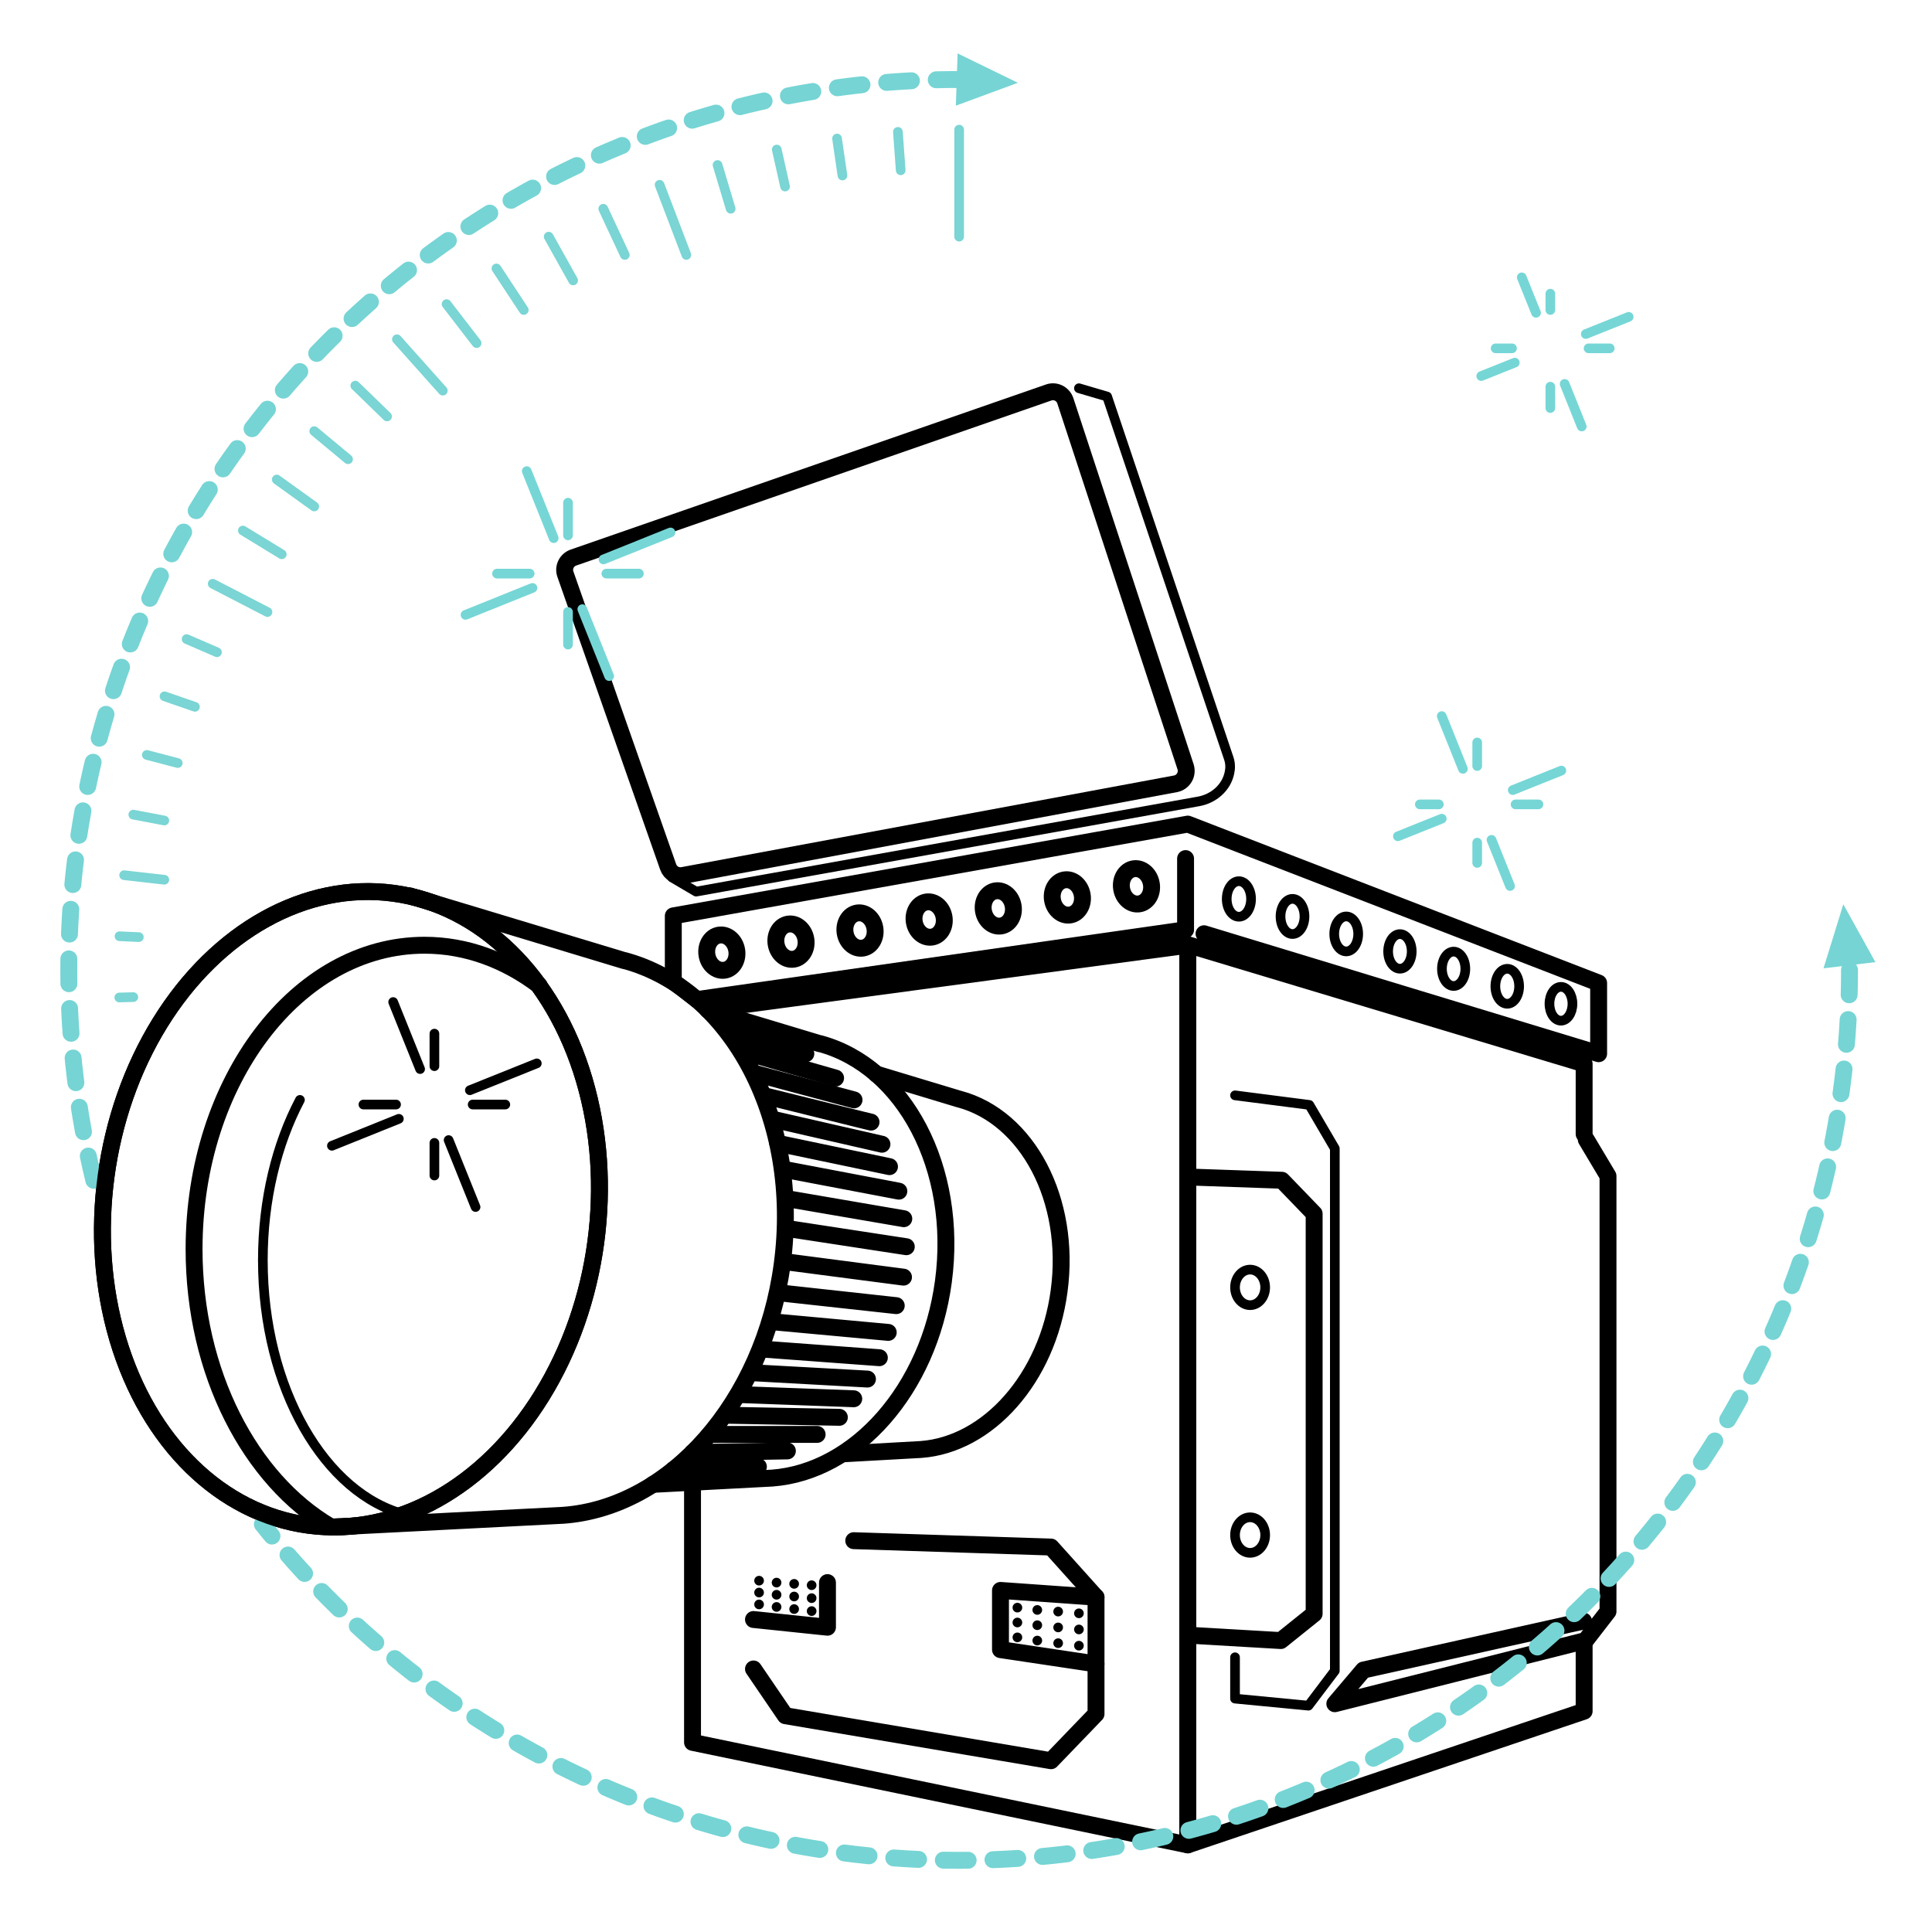 <svg baseProfile="basic" xmlns="http://www.w3.org/2000/svg" xmlns:xlink="http://www.w3.org/1999/xlink" viewBox="0 0 200 200"><g id="Layer_3" display="none"><rect x="-2.8" y="-3.24" display="inline" fill="#1a1c1c" width="205.76" height="205.76"/></g><g id="Layer_2" display="none"><g display="inline"><path fill="#131414" d="M166.38 118.75v-6.15c0-.2-.13-.38-.33-.44l-40.1-12.06c-.3-.09-.6.13-.6.44v21.39l3.01.1v-6.9l7.69.99 2.64 4.51v54.07l-2.73 3.61-7.6-.73v-7.75-.17l-3.01-.24v23.05c0 .32.31.54.61.44l40.1-13.52c.19-.06.31-.24.31-.44v-7.6l2.48-3.28V123L166.38 118.75z"/></g><g display="inline"><path fill="#131414" d="M130.79 82.66l-13.27-39.19c-.02-.07-.09-.13-.17-.14l-4.84-.77c-.16-.02-.28.12-.23.27l13.27 39.19c.02.07.09.13.17.14l4.84.77C130.71 82.95 130.84 82.8 130.79 82.66z"/><polygon fill="#131414" points="124.52,87.9 124.52,98.26 167.21,111.09 167.21,103.73"/><g><path fill="#131414" d="M92.64 153.55c-.2.14-.1.44.14.43l7.31-.39c6.93-.52 13.08-7.35 14.29-16.41 1.27-9.45-3.28-17.97-10.32-19.86l.01.01-7.61-2.3c-.24-.07-.41.23-.23.4 4.73 4.62 7.29 12.4 6.17 20.76C101.4 143.75 97.62 150.03 92.64 153.55z"/></g><g><path fill="#131414" d="M78.94 108.33c-.16-.2.0-.51.24-.43l9.57 3.22-.01-.02c7.84 2.35 12.91 12.91 11.5 24.63-1.35 11.23-8.2 19.7-15.92 20.35l-10.08.47c-.24.01-.34-.32-.14-.48 5.68-4.5 10-12.51 11.15-22.12C86.46 123.78 83.87 114.3 78.94 108.33z"/></g><g><path fill="#131414" d="M50.77 98.05c-.29-.17-.09-.61.23-.51l16 4.83-.02-.02c11.14 3 18.34 16.49 16.34 31.45-1.92 14.34-11.66 25.16-22.63 25.98l-18.35.94c-.27.01-.33-.37-.07-.44 10.78-2.86 19.83-14.21 21.78-28.8C65.99 116.97 60.32 103.7 50.77 98.05z"/></g><g><path fill="#6a8481" d="M54.05 103.25c-.01-.01-.01-.02-.02-.02C19.97 83 6.33 144.59 32.98 159.27c.16.0-.16.0.0.0C58.04 158.41 67.55 121.07 54.05 103.25z"/></g><path fill="#76d6d6" d="M46.05 110.16c-2.95.0-5.35 2.39-5.35 5.35.0 2.95 2.39 5.35 5.35 5.35 2.95.0 5.35-2.39 5.35-5.35S49 110.16 46.05 110.16zm1.07 5.97c-1.19.0-2.15-.96-2.15-2.15s.96-2.15 2.15-2.15 2.15.96 2.15 2.15S48.31 116.13 47.12 116.13z"/><path fill="#6a8481" d="M65.23 111.33l11.98 2c.14.02.54.08.96.35.32.2.32.2.58.61.41.63.38 1.4-1.19 1.24l-12.52-1.35c-.4-.04-.57-.28-.73-.52-.27-.39-.4-1.15-.7-1.74C63.53 111.74 63.25 110.95 65.23 111.33z"/><path fill="#6a8481" d="M100.92 118.64l6.87 1.31c.08.02.31.05.55.23.18.13.18.13.33.4.23.42.22.93-.69.83l-7.18-.88c-.23-.03-.33-.18-.42-.34-.15-.26-.23-.76-.4-1.16C99.94 118.92 99.79 118.39 100.92 118.64z"/><ellipse fill="#6a8481" cx="94.17" cy="169.74" rx="5.79" ry="6.83"/><path fill="none" stroke="#000" stroke-linecap="round" stroke-linejoin="round" stroke-miterlimit="10" d="M95.56 174.3c1.34-.33 2.36-2.09 2.36-4.2.0-1-.23-1.92-.61-2.64"/><g><ellipse fill="#6a8481" cx="129.41" cy="146.09" rx="3.12" ry="3.69"/><path fill="none" stroke="#000" stroke-linecap="round" stroke-linejoin="round" stroke-miterlimit="10" d="M130.16 148.55c.72-.18 1.27-1.13 1.27-2.26.0-.54-.12-1.03-.33-1.43"/></g><path fill="#6a8481" d="M110.99 53.52c-.22.0-.43-.14-.5-.36.0.0-3.13-6.74-3.52-7.1-.16-.15-.43-.11-.63-.04L81.71 53.5c-.27.1-.57-.05-.67-.32s.05-.57.32-.67l25.15-8.73c.48-.17.99-.13 1.44.09.45.22.79.61.95 1.09l2.59 7.88c.09.27-.06.57-.33.66C111.1 53.51 111.05 53.52 110.99 53.52z"/><linearGradient id="SVGID_1_" gradientUnits="userSpaceOnUse" x1="96.094" y1="76.324" x2="202.315" y2="26.793"><stop offset=".293" style="stop-color:#76D6D6;stop-opacity:0.7"/><stop offset=".349" style="stop-color:#5FA8A8;stop-opacity:0.585"/><stop offset=".418" style="stop-color:#477777;stop-opacity:0.443"/><stop offset=".483" style="stop-color:#334F4F;stop-opacity:0.309"/><stop offset=".542" style="stop-color:#253333;stop-opacity:0.186"/><stop offset=".594" style="stop-color:#1D2222;stop-opacity:0.08"/><stop offset=".633" style="stop-color:#1A1C1C;stop-opacity:0"/></linearGradient><path fill="url(#SVGID_1_)" d="M138.95 6.29l-57.2 38.89c-.19.13-.04.43.18.35l27.8-9.38c2.83-.96 6.06-.29 8.05 1.94.3.33.57.7.81 1.11 1.51 2.57 9.01 26.04 14.75 41.17.12.32.41.54.74.58l46.65 5.53c1.98.23 3.77-1.21 3.95-3.2l7.24-78.78H144.8C142.71 4.49 140.67 5.12 138.95 6.29z"/><path fill="#6a8481" d="M141.83 115.82l22.47 3.45c.26.04 1.01.13 1.8.42.6.22.6.22 1.09.63.76.63.69.98-2.26.67l-23.45-2.93c-.75-.08-1.33-.32-1.63-.56-.5-.39-.82-.87-1.05-1.29C138.67 116.02 138.12 115.27 141.83 115.82z"/></g><ellipse display="inline" fill="#131414" cx="130.16" cy="134.49" rx="1.56" ry="1.84"/><ellipse display="inline" fill="#131414" cx="130.16" cy="160.14" rx="1.56" ry="1.84"/></g><g id="Layer_1"><polyline fill="none" stroke="#000" stroke-width="1.75" stroke-linecap="round" stroke-linejoin="round" stroke-miterlimit="10" points="73.26,104.51 122.96,97.85 122.96,190.98 71.69,180.37 71.69,153.66"/><polyline fill="none" stroke="#000" stroke-width="1.75" stroke-linecap="round" stroke-linejoin="round" stroke-miterlimit="10" points="163.99,117.4 163.99,110.13 122.96,97.79 122.96,190.98 163.99,177.14 163.99,170.1"/><polyline fill="none" stroke="#000" stroke-width="1.75" stroke-linecap="round" stroke-linejoin="round" stroke-miterlimit="10" points="124.64,96.66 165.49,109.08 165.49,101.76 122.96,85.31 69.7,94.81 69.7,101.61 72.13,103.48 122.73,96.25 122.73,88.88"/><ellipse transform="matrix(0.133 -0.991 0.991 0.133 -92.538 144.548)" fill="none" stroke="#000" stroke-width="1.75" stroke-linecap="round" stroke-linejoin="round" stroke-miterlimit="10" cx="36.34" cy="125.16" rx="33.01" ry="25.58"/><path fill="none" stroke="#000" stroke-width="1.75" stroke-linecap="round" stroke-linejoin="round" stroke-miterlimit="10" d="M42.42 92.74l22.23 6.71-.02-.02c11.14 3 18.34 16.49 16.34 31.45-1.92 14.34-11.66 25.16-22.63 25.98l-23.46 1.2"/><path fill="none" stroke="#000" stroke-width="1.75" stroke-linecap="round" stroke-linejoin="round" stroke-miterlimit="10" d="M34.25 158.06c-8.34-4.9-14.16-15.93-14.16-28.75.0-17.37 10.68-31.46 23.85-31.46 4.33.0 8.38 1.52 11.88 4.17"/><g><line fill="none" stroke="#000" stroke-linecap="round" stroke-linejoin="round" stroke-miterlimit="10" x1="52.31" y1="114.34" x2="48.93" y2="114.34"/><line fill="none" stroke="#000" stroke-linecap="round" stroke-linejoin="round" stroke-miterlimit="10" x1="37.62" y1="114.34" x2="41" y2="114.34"/><line fill="none" stroke="#000" stroke-linecap="round" stroke-linejoin="round" stroke-miterlimit="10" x1="44.97" y1="107" x2="44.97" y2="110.37"/><line fill="none" stroke="#000" stroke-linecap="round" stroke-linejoin="round" stroke-miterlimit="10" x1="44.97" y1="121.69" x2="44.97" y2="118.31"/><line fill="none" stroke="#000" stroke-linecap="round" stroke-linejoin="round" stroke-miterlimit="10" x1="43.49" y1="110.67" x2="40.7" y2="103.73"/><line fill="none" stroke="#000" stroke-linecap="round" stroke-linejoin="round" stroke-miterlimit="10" x1="46.44" y1="118.02" x2="49.23" y2="124.95"/><line fill="none" stroke="#000" stroke-linecap="round" stroke-linejoin="round" stroke-miterlimit="10" x1="41.29" y1="115.82" x2="34.36" y2="118.61"/><line fill="none" stroke="#000" stroke-linecap="round" stroke-linejoin="round" stroke-miterlimit="10" x1="55.57" y1="110.08" x2="48.64" y2="112.86"/></g><path fill="none" stroke="#000" stroke-width="1.75" stroke-linecap="round" stroke-linejoin="round" stroke-miterlimit="10" d="M73.27 104.55l11.61 3.5-.01-.02c8.73 2.35 14.36 12.91 12.79 24.63-1.51 11.23-9.13 19.7-17.72 20.35l-12.34.65"/><g><line fill="none" stroke="#000" stroke-width="1.75" stroke-linecap="round" stroke-linejoin="round" stroke-miterlimit="10" x1="75.35" y1="106.61" x2="83.42" y2="109.08"/><line fill="none" stroke="#000" stroke-width="1.75" stroke-linecap="round" stroke-linejoin="round" stroke-miterlimit="10" x1="86.5" y1="111.6" x2="77.12" y2="108.92"/><line fill="none" stroke="#000" stroke-width="1.75" stroke-linecap="round" stroke-linejoin="round" stroke-miterlimit="10" x1="78.05" y1="111.09" x2="88.41" y2="113.86"/><polyline fill="none" stroke="#000" stroke-width="1.75" stroke-linecap="round" stroke-linejoin="round" stroke-miterlimit="10" points="79.01,113.4 89.26,115.94 90.17,116.16"/><line fill="none" stroke="#000" stroke-width="1.75" stroke-linecap="round" stroke-linejoin="round" stroke-miterlimit="10" x1="79.89" y1="115.84" x2="91.3" y2="118.45"/><line fill="none" stroke="#000" stroke-width="1.75" stroke-linecap="round" stroke-linejoin="round" stroke-miterlimit="10" x1="80.51" y1="118.35" x2="92.08" y2="120.77"/><line fill="none" stroke="#000" stroke-width="1.75" stroke-linecap="round" stroke-linejoin="round" stroke-miterlimit="10" x1="81.16" y1="121.05" x2="93.05" y2="123.31"/><line fill="none" stroke="#000" stroke-width="1.75" stroke-linecap="round" stroke-linejoin="round" stroke-miterlimit="10" x1="93.56" y1="126.16" x2="81.62" y2="124.11"/><line fill="none" stroke="#000" stroke-width="1.75" stroke-linecap="round" stroke-linejoin="round" stroke-miterlimit="10" x1="93.82" y1="129.06" x2="81.54" y2="127.18"/><line fill="none" stroke="#000" stroke-width="1.75" stroke-linecap="round" stroke-linejoin="round" stroke-miterlimit="10" x1="69.7" y1="152.15" x2="78.51" y2="151.83"/><line fill="none" stroke="#000" stroke-width="1.75" stroke-linecap="round" stroke-linejoin="round" stroke-miterlimit="10" x1="81.51" y1="150.2" x2="71.69" y2="150.37"/><line fill="none" stroke="#000" stroke-width="1.75" stroke-linecap="round" stroke-linejoin="round" stroke-miterlimit="10" x1="84.59" y1="148.49" x2="73.94" y2="148.49"/><line fill="none" stroke="#000" stroke-width="1.75" stroke-linecap="round" stroke-linejoin="round" stroke-miterlimit="10" x1="75.42" y1="146.51" x2="86.89" y2="146.72"/><line fill="none" stroke="#000" stroke-width="1.75" stroke-linecap="round" stroke-linejoin="round" stroke-miterlimit="10" x1="76.7" y1="144.37" x2="88.38" y2="144.8"/><line fill="none" stroke="#000" stroke-width="1.75" stroke-linecap="round" stroke-linejoin="round" stroke-miterlimit="10" x1="78" y1="142.11" x2="89.8" y2="142.76"/><line fill="none" stroke="#000" stroke-width="1.75" stroke-linecap="round" stroke-linejoin="round" stroke-miterlimit="10" x1="78.97" y1="139.66" x2="91.03" y2="140.55"/><line fill="none" stroke="#000" stroke-width="1.75" stroke-linecap="round" stroke-linejoin="round" stroke-miterlimit="10" x1="79.89" y1="136.82" x2="91.95" y2="137.93"/><line fill="none" stroke="#000" stroke-width="1.75" stroke-linecap="round" stroke-linejoin="round" stroke-miterlimit="10" x1="80.73" y1="133.84" x2="92.78" y2="135.16"/><line fill="none" stroke="#000" stroke-width="1.75" stroke-linecap="round" stroke-linejoin="round" stroke-miterlimit="10" x1="93.53" y1="132.21" x2="81.51" y2="130.64"/></g><path fill="none" stroke="#000" stroke-linecap="round" stroke-linejoin="round" stroke-miterlimit="10" d="M42.04 156.81c-8.41-2.1-14.83-13.1-14.83-26.36.0-6.27 1.44-12.04 3.84-16.59"/><path fill="none" stroke="#000" stroke-width="1.75" stroke-linecap="round" stroke-linejoin="round" stroke-miterlimit="10" d="M90.73 111.19l8.6 2.6-.01-.01c7.04 1.89 11.59 10.41 10.32 19.86-1.21 9.06-7.36 15.89-14.29 16.41l-7.9.44"/><polyline fill="none" stroke="#000" stroke-width="1.75" stroke-linecap="round" stroke-linejoin="round" stroke-miterlimit="10" points="88.38,159.49 108.8,160.15 113.46,165.34 113.46,177.43 108.8,182.27 81.3,177.61 78,172.77"/><polyline fill="none" stroke="#000" stroke-width="1.75" stroke-linecap="round" stroke-linejoin="round" stroke-miterlimit="10" points="113.46,165.34 103.57,164.64 103.57,170.77 113.46,172.25"/><polyline fill="none" stroke="#000" stroke-width="1.75" stroke-linecap="round" stroke-linejoin="round" stroke-miterlimit="10" points="78,167.65 85.66,168.45 85.66,163.83"/><g><line fill="none" stroke="#000" stroke-linecap="round" stroke-linejoin="round" stroke-miterlimit="10" x1="105.32" y1="169.5" x2="105.32" y2="169.5"/><line fill="none" stroke="#000" stroke-linecap="round" stroke-linejoin="round" stroke-miterlimit="10" x1="105.32" y1="167.96" x2="105.32" y2="167.96"/><line fill="none" stroke="#000" stroke-linecap="round" stroke-linejoin="round" stroke-miterlimit="10" x1="105.32" y1="166.42" x2="105.32" y2="166.42"/></g><g><line fill="none" stroke="#000" stroke-linecap="round" stroke-linejoin="round" stroke-miterlimit="10" x1="107.38" y1="169.83" x2="107.38" y2="169.83"/><line fill="none" stroke="#000" stroke-linecap="round" stroke-linejoin="round" stroke-miterlimit="10" x1="107.38" y1="168.24" x2="107.38" y2="168.24"/><line fill="none" stroke="#000" stroke-linecap="round" stroke-linejoin="round" stroke-miterlimit="10" x1="107.38" y1="166.66" x2="107.38" y2="166.66"/></g><g><line fill="none" stroke="#000" stroke-linecap="round" stroke-linejoin="round" stroke-miterlimit="10" x1="109.54" y1="170.1" x2="109.54" y2="170.1"/><line fill="none" stroke="#000" stroke-linecap="round" stroke-linejoin="round" stroke-miterlimit="10" x1="109.54" y1="168.47" x2="109.54" y2="168.47"/><line fill="none" stroke="#000" stroke-linecap="round" stroke-linejoin="round" stroke-miterlimit="10" x1="109.54" y1="166.83" x2="109.54" y2="166.83"/></g><g><line fill="none" stroke="#000" stroke-linecap="round" stroke-linejoin="round" stroke-miterlimit="10" x1="111.69" y1="170.36" x2="111.69" y2="170.36"/><line fill="none" stroke="#000" stroke-linecap="round" stroke-linejoin="round" stroke-miterlimit="10" x1="111.69" y1="168.68" x2="111.69" y2="168.68"/><line fill="none" stroke="#000" stroke-linecap="round" stroke-linejoin="round" stroke-miterlimit="10" x1="111.69" y1="167.01" x2="111.69" y2="167.01"/></g><g><line fill="none" stroke="#000" stroke-linecap="round" stroke-linejoin="round" stroke-miterlimit="10" x1="78.58" y1="166.09" x2="78.58" y2="166.09"/><line fill="none" stroke="#000" stroke-linecap="round" stroke-linejoin="round" stroke-miterlimit="10" x1="78.58" y1="164.86" x2="78.58" y2="164.86"/><line fill="none" stroke="#000" stroke-linecap="round" stroke-linejoin="round" stroke-miterlimit="10" x1="78.58" y1="163.63" x2="78.58" y2="163.63"/></g><g><line fill="none" stroke="#000" stroke-linecap="round" stroke-linejoin="round" stroke-miterlimit="10" x1="80.39" y1="166.35" x2="80.39" y2="166.35"/><line fill="none" stroke="#000" stroke-linecap="round" stroke-linejoin="round" stroke-miterlimit="10" x1="80.39" y1="165.09" x2="80.39" y2="165.09"/><line fill="none" stroke="#000" stroke-linecap="round" stroke-linejoin="round" stroke-miterlimit="10" x1="80.39" y1="163.83" x2="80.39" y2="163.83"/></g><g><line fill="none" stroke="#000" stroke-linecap="round" stroke-linejoin="round" stroke-miterlimit="10" x1="82.21" y1="166.57" x2="82.21" y2="166.57"/><line fill="none" stroke="#000" stroke-linecap="round" stroke-linejoin="round" stroke-miterlimit="10" x1="82.21" y1="165.27" x2="82.21" y2="165.27"/><line fill="none" stroke="#000" stroke-linecap="round" stroke-linejoin="round" stroke-miterlimit="10" x1="82.21" y1="163.96" x2="82.21" y2="163.96"/></g><g><line fill="none" stroke="#000" stroke-linecap="round" stroke-linejoin="round" stroke-miterlimit="10" x1="84.02" y1="166.78" x2="84.02" y2="166.78"/><line fill="none" stroke="#000" stroke-linecap="round" stroke-linejoin="round" stroke-miterlimit="10" x1="84.02" y1="165.44" x2="84.02" y2="165.44"/><line fill="none" stroke="#000" stroke-linecap="round" stroke-linejoin="round" stroke-miterlimit="10" x1="84.02" y1="164.1" x2="84.02" y2="164.1"/></g><polyline fill="none" stroke="#000" stroke-width="1.75" stroke-linecap="round" stroke-linejoin="round" stroke-miterlimit="10" points="122.96,121.84 132.7,122.18 136.04,125.64 136.04,167.06 132.59,169.83 122.96,169.27"/><polyline fill="none" stroke="#000" stroke-linecap="round" stroke-linejoin="round" stroke-miterlimit="10" points="127.85,113.39 135.54,114.38 138.18,118.89 138.18,172.96 135.45,176.57 127.85,175.84 127.85,171.56"/><polyline fill="none" stroke="#000" stroke-width="1.75" stroke-linecap="round" stroke-linejoin="round" stroke-miterlimit="10" points="164.21,117.97 166.46,121.74 166.46,166.82 164.13,169.83 138.18,176.37 141.14,172.88 163.93,167.81"/><ellipse fill="none" stroke="#000" stroke-linecap="round" stroke-linejoin="round" stroke-miterlimit="10" cx="129.41" cy="133.27" rx="1.56" ry="1.84"/><ellipse fill="none" stroke="#000" stroke-linecap="round" stroke-linejoin="round" stroke-miterlimit="10" cx="129.41" cy="158.91" rx="1.56" ry="1.84"/><path fill="none" stroke="#000" stroke-width="1.75" stroke-linecap="round" stroke-linejoin="round" stroke-miterlimit="10" d="M121.69 81.14l-51.01 9.49c-.65.12-1.29-.25-1.51-.88L58.53 59.44c-.25-.7.12-1.47.83-1.72l49.2-17.09c.71-.25 1.48.14 1.72.85l12.45 37.9C122.98 80.17 122.49 80.99 121.69 81.14z"/><path fill="none" stroke="#000" stroke-linecap="round" stroke-linejoin="round" stroke-miterlimit="10" d="M111.69 40.19l2.92.86 12.6 37.48c.16.49.17.99.06 1.48-.32 1.54-1.64 2.67-3.19 2.95L72.06 92.3l-2.5-1.47"/><g><line fill="none" stroke="#76d6d6" stroke-linecap="round" stroke-linejoin="round" stroke-miterlimit="10" x1="66.14" y1="59.38" x2="62.77" y2="59.38"/><line fill="none" stroke="#76d6d6" stroke-linecap="round" stroke-linejoin="round" stroke-miterlimit="10" x1="51.45" y1="59.38" x2="54.83" y2="59.38"/><line fill="none" stroke="#76d6d6" stroke-linecap="round" stroke-linejoin="round" stroke-miterlimit="10" x1="58.8" y1="52.04" x2="58.8" y2="55.42"/><line fill="none" stroke="#76d6d6" stroke-linecap="round" stroke-linejoin="round" stroke-miterlimit="10" x1="58.8" y1="66.73" x2="58.8" y2="63.35"/><line fill="none" stroke="#76d6d6" stroke-linecap="round" stroke-linejoin="round" stroke-miterlimit="10" x1="57.32" y1="55.71" x2="54.53" y2="48.77"/><line fill="none" stroke="#76d6d6" stroke-linecap="round" stroke-linejoin="round" stroke-miterlimit="10" x1="60.28" y1="63.06" x2="63.06" y2="69.99"/><line fill="none" stroke="#76d6d6" stroke-linecap="round" stroke-linejoin="round" stroke-miterlimit="10" x1="55.12" y1="60.86" x2="48.19" y2="63.65"/><line fill="none" stroke="#76d6d6" stroke-linecap="round" stroke-linejoin="round" stroke-miterlimit="10" x1="69.41" y1="55.12" x2="62.47" y2="57.91"/></g><g><line fill="none" stroke="#76d6d6" stroke-linecap="round" stroke-linejoin="round" stroke-miterlimit="10" x1="159.26" y1="83.27" x2="156.89" y2="83.27"/><line fill="none" stroke="#76d6d6" stroke-linecap="round" stroke-linejoin="round" stroke-miterlimit="10" x1="146.98" y1="83.27" x2="148.95" y2="83.27"/><line fill="none" stroke="#76d6d6" stroke-linecap="round" stroke-linejoin="round" stroke-miterlimit="10" x1="152.92" y1="76.86" x2="152.92" y2="79.3"/><line fill="none" stroke="#76d6d6" stroke-linecap="round" stroke-linejoin="round" stroke-miterlimit="10" x1="152.92" y1="89.33" x2="152.92" y2="87.23"/><line fill="none" stroke="#76d6d6" stroke-linecap="round" stroke-linejoin="round" stroke-miterlimit="10" x1="151.44" y1="79.59" x2="149.25" y2="74.13"/><line fill="none" stroke="#76d6d6" stroke-linecap="round" stroke-linejoin="round" stroke-miterlimit="10" x1="154.4" y1="86.94" x2="156.32" y2="91.72"/><line fill="none" stroke="#76d6d6" stroke-linecap="round" stroke-linejoin="round" stroke-miterlimit="10" x1="149.25" y1="84.75" x2="144.71" y2="86.57"/><line fill="none" stroke="#76d6d6" stroke-linecap="round" stroke-linejoin="round" stroke-miterlimit="10" x1="161.63" y1="79.77" x2="156.6" y2="81.79"/></g><g><line fill="none" stroke="#76d6d6" stroke-linecap="round" stroke-linejoin="round" stroke-miterlimit="10" x1="166.64" y1="36.06" x2="164.45" y2="36.06"/><line fill="none" stroke="#76d6d6" stroke-linecap="round" stroke-linejoin="round" stroke-miterlimit="10" x1="154.83" y1="36.06" x2="156.52" y2="36.06"/><line fill="none" stroke="#76d6d6" stroke-linecap="round" stroke-linejoin="round" stroke-miterlimit="10" x1="160.49" y1="30.4" x2="160.49" y2="32.09"/><line fill="none" stroke="#76d6d6" stroke-linecap="round" stroke-linejoin="round" stroke-miterlimit="10" x1="160.49" y1="42.24" x2="160.49" y2="40.03"/><line fill="none" stroke="#76d6d6" stroke-linecap="round" stroke-linejoin="round" stroke-miterlimit="10" x1="159.01" y1="32.38" x2="157.53" y2="28.71"/><line fill="none" stroke="#76d6d6" stroke-linecap="round" stroke-linejoin="round" stroke-miterlimit="10" x1="161.97" y1="39.74" x2="163.74" y2="44.15"/><line fill="none" stroke="#76d6d6" stroke-linecap="round" stroke-linejoin="round" stroke-miterlimit="10" x1="156.81" y1="37.54" x2="153.34" y2="38.93"/><line fill="none" stroke="#76d6d6" stroke-linecap="round" stroke-linejoin="round" stroke-miterlimit="10" x1="168.6" y1="32.8" x2="164.16" y2="34.58"/></g><g><ellipse transform="matrix(0.987 -0.158 0.158 0.987 -13.025 19.751)" fill="none" stroke="#000" stroke-width="1.75" stroke-linecap="round" stroke-linejoin="round" stroke-miterlimit="10" cx="117.7" cy="91.79" rx="1.56" ry="1.84"/><ellipse transform="matrix(0.987 -0.158 0.158 0.987 -13.296 18.635)" fill="none" stroke="#000" stroke-width="1.75" stroke-linecap="round" stroke-linejoin="round" stroke-miterlimit="10" cx="110.54" cy="92.94" rx="1.56" ry="1.84"/><ellipse transform="matrix(0.987 -0.158 0.158 0.987 -13.567 17.518)" fill="none" stroke="#000" stroke-width="1.75" stroke-linecap="round" stroke-linejoin="round" stroke-miterlimit="10" cx="103.39" cy="94.08" rx="1.56" ry="1.84"/><ellipse transform="matrix(0.987 -0.158 0.158 0.987 -13.838 16.402)" fill="none" stroke="#000" stroke-width="1.75" stroke-linecap="round" stroke-linejoin="round" stroke-miterlimit="10" cx="96.23" cy="95.23" rx="1.56" ry="1.84"/><ellipse transform="matrix(0.987 -0.158 0.158 0.987 -14.109 15.286)" fill="none" stroke="#000" stroke-width="1.75" stroke-linecap="round" stroke-linejoin="round" stroke-miterlimit="10" cx="89.07" cy="96.37" rx="1.56" ry="1.84"/><ellipse transform="matrix(0.987 -0.158 0.158 0.987 -14.38 14.169)" fill="none" stroke="#000" stroke-width="1.75" stroke-linecap="round" stroke-linejoin="round" stroke-miterlimit="10" cx="81.92" cy="97.52" rx="1.56" ry="1.84"/><ellipse transform="matrix(0.987 -0.158 0.158 0.987 -14.651 13.053)" fill="none" stroke="#000" stroke-width="1.75" stroke-linecap="round" stroke-linejoin="round" stroke-miterlimit="10" cx="74.76" cy="98.66" rx="1.56" ry="1.84"/></g><ellipse fill="none" stroke="#000" stroke-linecap="round" stroke-linejoin="round" stroke-miterlimit="10" cx="161.59" cy="103.91" rx="1.19" ry="1.75"/><ellipse fill="none" stroke="#000" stroke-linecap="round" stroke-linejoin="round" stroke-miterlimit="10" cx="156.03" cy="102.1" rx="1.23" ry="1.81"/><ellipse fill="none" stroke="#000" stroke-linecap="round" stroke-linejoin="round" stroke-miterlimit="10" cx="150.48" cy="100.29" rx="1.21" ry="1.78"/><ellipse fill="none" stroke="#000" stroke-linecap="round" stroke-linejoin="round" stroke-miterlimit="10" cx="144.92" cy="98.49" rx="1.22" ry="1.79"/><ellipse fill="none" stroke="#000" stroke-linecap="round" stroke-linejoin="round" stroke-miterlimit="10" cx="139.36" cy="96.68" rx="1.24" ry="1.81"/><ellipse fill="none" stroke="#000" stroke-linecap="round" stroke-linejoin="round" stroke-miterlimit="10" cx="133.8" cy="94.87" rx="1.24" ry="1.82"/><ellipse fill="none" stroke="#000" stroke-linecap="round" stroke-linejoin="round" stroke-miterlimit="10" cx="128.25" cy="93.06" rx="1.26" ry="1.84"/><g><line fill="none" stroke="#7ad5d4" stroke-linecap="round" stroke-linejoin="round" stroke-miterlimit="10" x1="41.09" y1="35.12" x2="45.84" y2="40.44"/><g><polygon fill="#76d4d4" points="190.82,93.61 194.14,99.6 188.77,100.24"/><g><path fill="none" stroke="#76d4d4" stroke-width="1.75" stroke-linecap="round" stroke-linejoin="round" stroke-miterlimit="10" stroke-dasharray="2.569,2.569,2.569" d="M9.71 122.18c-1.69-6.98-2.59-14.27-2.59-21.78.0-50.9 41.26-92.17 92.17-92.17.56.0 1.12.01 1.7.02"/><path fill="none" stroke="#76d4d4" stroke-width="1.75" stroke-linecap="round" stroke-linejoin="round" stroke-miterlimit="10" stroke-dasharray="2.569,2.569,2.569" d="M191.46 100.41c0 50.9-41.27 92.17-92.17 92.17-29.21.0-55.25-13.59-72.13-34.79"/><polygon fill="#76d4d4" points="105.37,8.57 98.95,10.94 99.13,5.53"/><line fill="none" stroke="#7ad5d4" stroke-linecap="round" stroke-linejoin="round" stroke-miterlimit="10" x1="99.29" y1="13.42" x2="99.29" y2="24.5"/><line fill="none" stroke="#7ad5d4" stroke-linecap="round" stroke-linejoin="round" stroke-miterlimit="10" x1="92.95" y1="13.65" x2="93.24" y2="17.63"/><line fill="none" stroke="#7ad5d4" stroke-linecap="round" stroke-linejoin="round" stroke-miterlimit="10" x1="86.65" y1="14.34" x2="87.21" y2="18.17"/><line fill="none" stroke="#7ad5d4" stroke-linecap="round" stroke-linejoin="round" stroke-miterlimit="10" x1="80.41" y1="15.48" x2="81.27" y2="19.31"/><line fill="none" stroke="#7ad5d4" stroke-linecap="round" stroke-linejoin="round" stroke-miterlimit="10" x1="74.28" y1="17.08" x2="75.64" y2="21.61"/><line fill="none" stroke="#7ad5d4" stroke-linecap="round" stroke-linejoin="round" stroke-miterlimit="10" x1="68.28" y1="19.13" x2="71.05" y2="26.39"/><line fill="none" stroke="#7ad5d4" stroke-linecap="round" stroke-linejoin="round" stroke-miterlimit="10" x1="62.45" y1="21.61" x2="64.68" y2="26.39"/><line fill="none" stroke="#7ad5d4" stroke-linecap="round" stroke-linejoin="round" stroke-miterlimit="10" x1="56.8" y1="24.5" x2="59.33" y2="29.03"/><line fill="none" stroke="#7ad5d4" stroke-linecap="round" stroke-linejoin="round" stroke-miterlimit="10" x1="51.39" y1="27.79" x2="54.22" y2="32.09"/><line fill="none" stroke="#7ad5d4" stroke-linecap="round" stroke-linejoin="round" stroke-miterlimit="10" x1="46.23" y1="31.48" x2="49.34" y2="35.52"/><line fill="none" stroke="#7ad5d4" stroke-linecap="round" stroke-linejoin="round" stroke-miterlimit="10" x1="36.78" y1="39.92" x2="40.07" y2="43.11"/><line fill="none" stroke="#7ad5d4" stroke-linecap="round" stroke-linejoin="round" stroke-miterlimit="10" x1="32.53" y1="44.63" x2="36.03" y2="47.54"/><line fill="none" stroke="#7ad5d4" stroke-linecap="round" stroke-linejoin="round" stroke-miterlimit="10" x1="28.65" y1="49.64" x2="32.53" y2="52.43"/><line fill="none" stroke="#7ad5d4" stroke-linecap="round" stroke-linejoin="round" stroke-miterlimit="10" x1="25.14" y1="54.92" x2="29.17" y2="57.38"/><line fill="none" stroke="#7ad5d4" stroke-linecap="round" stroke-linejoin="round" stroke-miterlimit="10" x1="22.02" y1="60.43" x2="27.69" y2="63.36"/><line fill="none" stroke="#7ad5d4" stroke-linecap="round" stroke-linejoin="round" stroke-miterlimit="10" x1="19.32" y1="66.16" x2="22.46" y2="67.52"/><line fill="none" stroke="#7ad5d4" stroke-linecap="round" stroke-linejoin="round" stroke-miterlimit="10" x1="17.03" y1="72.08" x2="20.18" y2="73.17"/><line fill="none" stroke="#7ad5d4" stroke-linecap="round" stroke-linejoin="round" stroke-miterlimit="10" x1="15.2" y1="78.15" x2="18.4" y2="78.99"/><line fill="none" stroke="#7ad5d4" stroke-linecap="round" stroke-linejoin="round" stroke-miterlimit="10" x1="13.8" y1="84.33" x2="17.01" y2="84.94"/><line fill="none" stroke="#7ad5d4" stroke-linecap="round" stroke-linejoin="round" stroke-miterlimit="10" x1="12.85" y1="90.6" x2="17.01" y2="91.07"/><line fill="none" stroke="#7ad5d4" stroke-linecap="round" stroke-linejoin="round" stroke-miterlimit="10" x1="12.37" y1="96.92" x2="14.37" y2="97.01"/><line fill="none" stroke="#7ad5d4" stroke-linecap="round" stroke-linejoin="round" stroke-miterlimit="10" x1="12.35" y1="103.26" x2="13.8" y2="103.22"/></g></g></g><ellipse transform="matrix(0.133 -0.991 0.991 0.133 -92.538 144.548)" fill="none" stroke="#000" stroke-width="1.75" stroke-linecap="round" stroke-linejoin="round" stroke-miterlimit="10" cx="36.34" cy="125.16" rx="33.01" ry="25.58"/></g></svg>